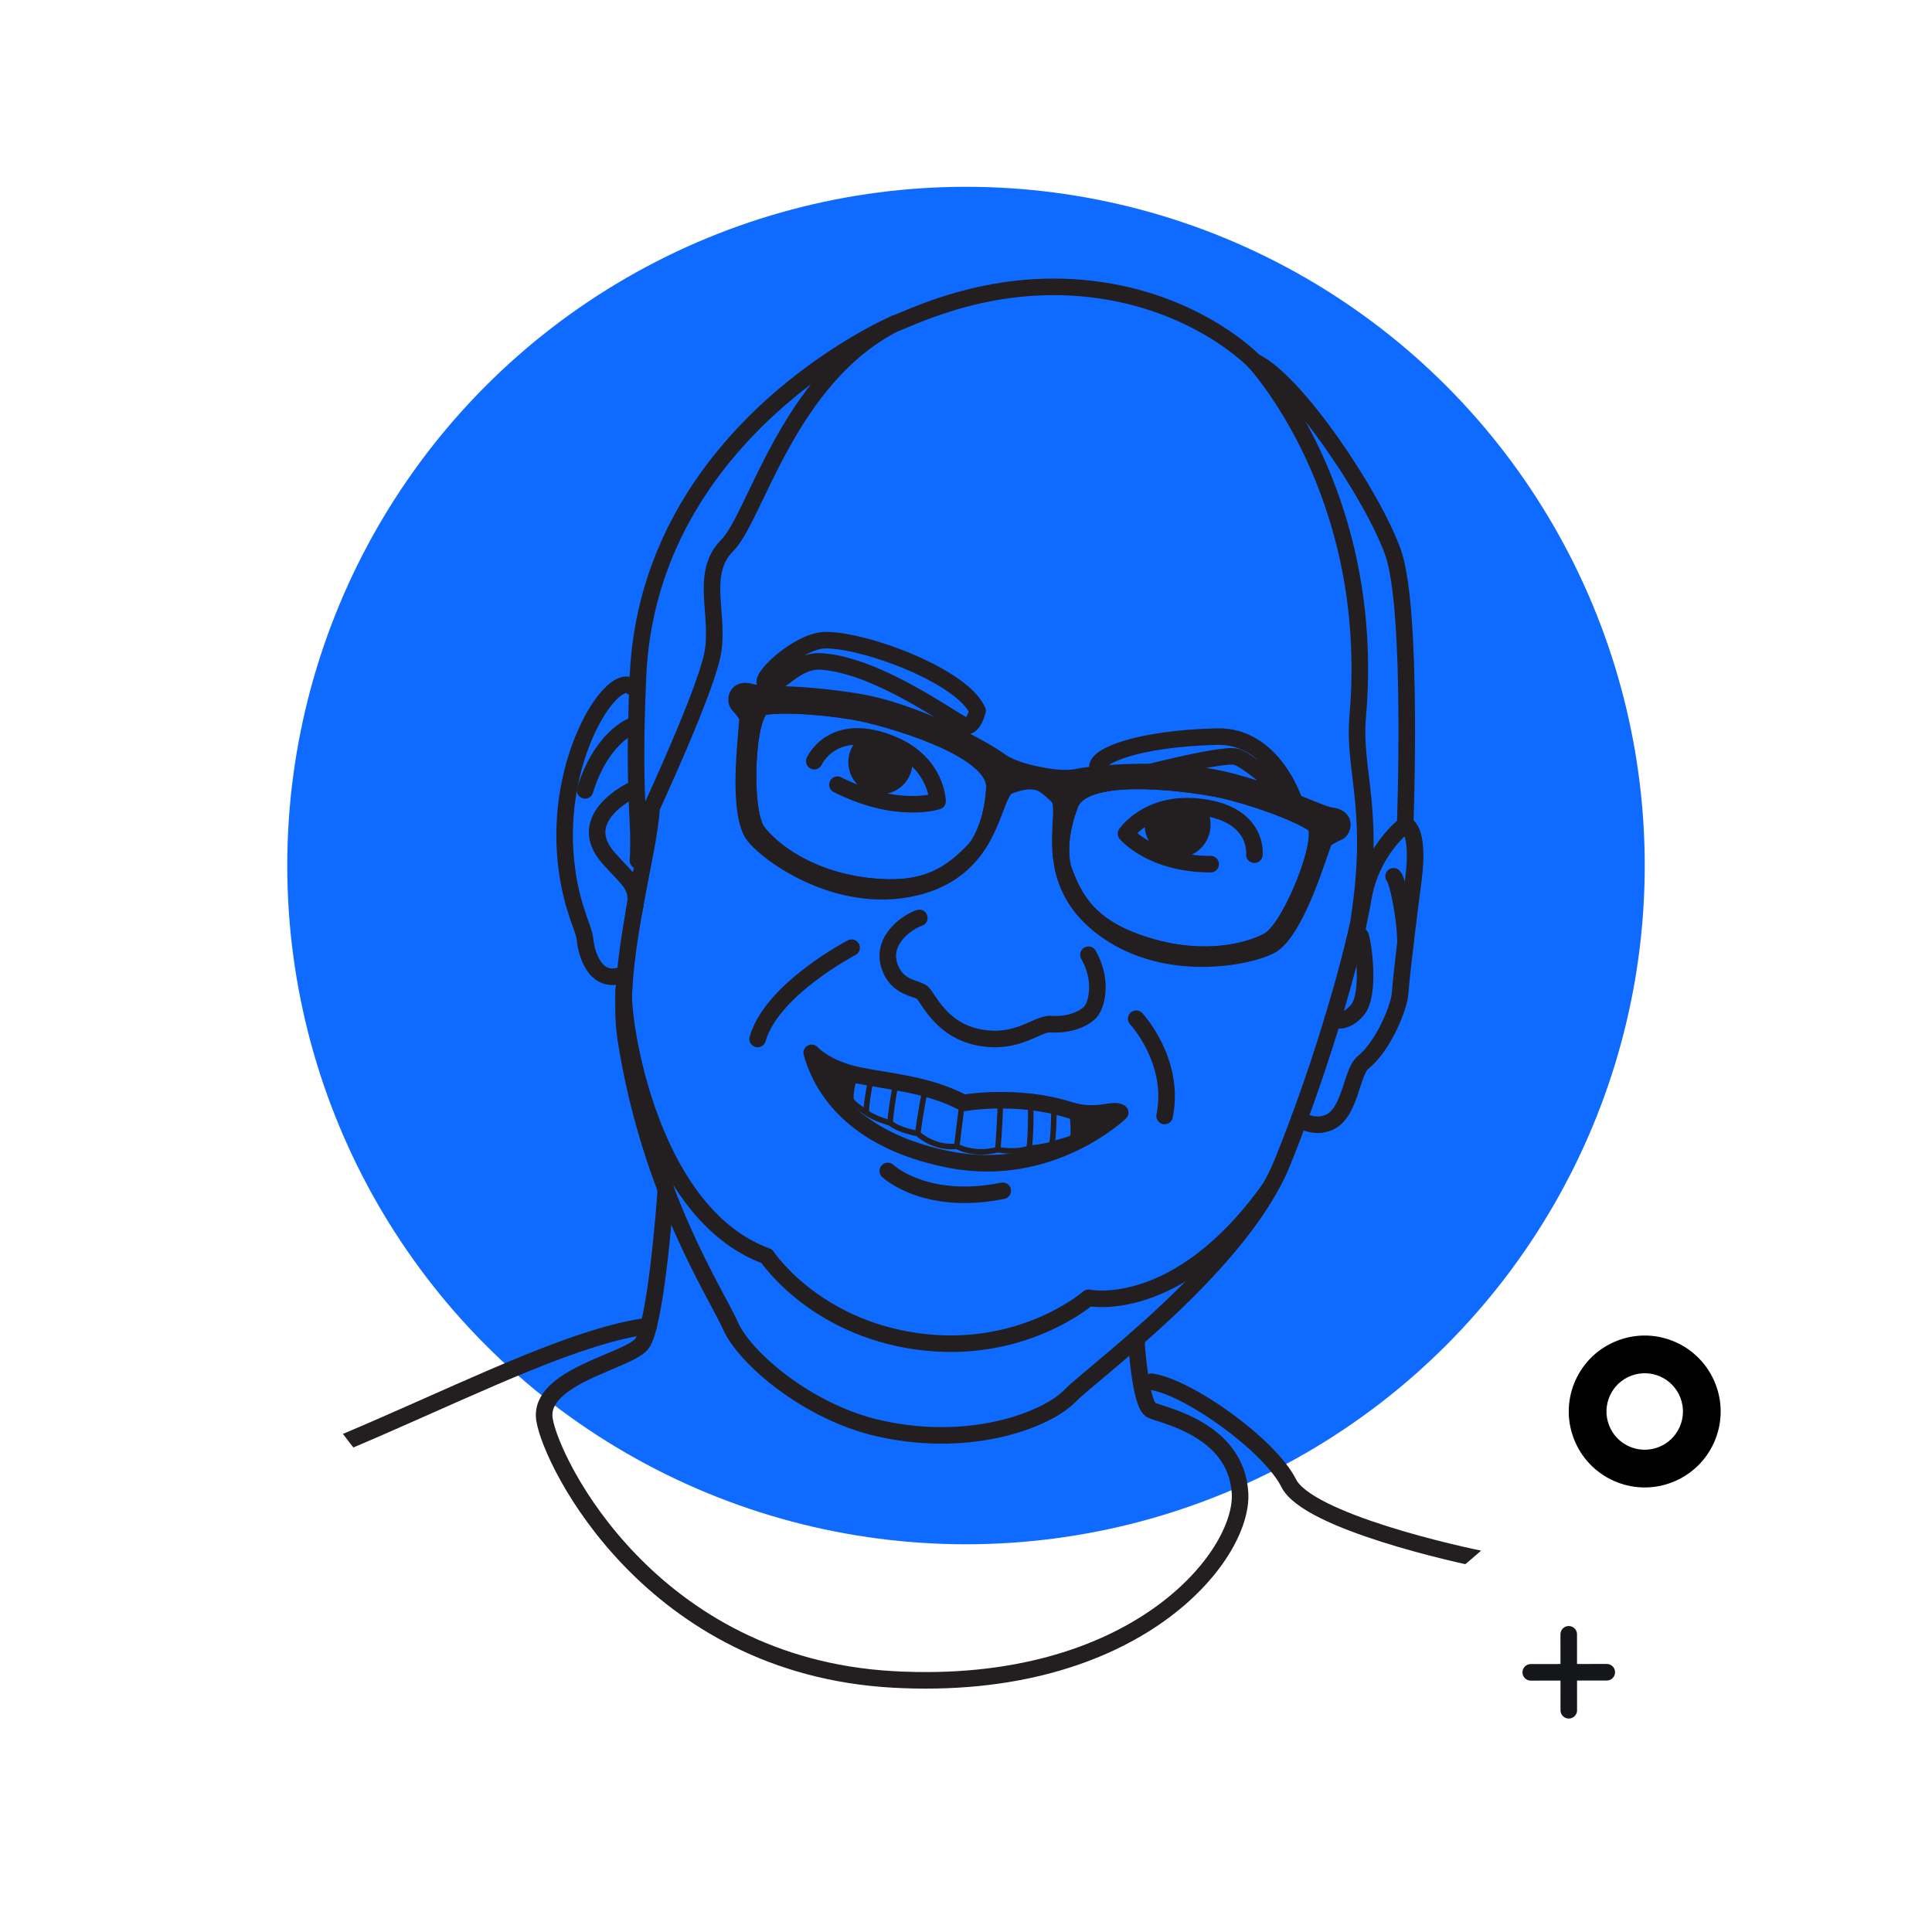 <?xml version="1.0" encoding="UTF-8"?>
<svg id="Layer_1" data-name="Layer 1" xmlns="http://www.w3.org/2000/svg" xmlns:xlink="http://www.w3.org/1999/xlink" viewBox="0 0 350 350">
  <defs>
    <style>
      .cls-1, .cls-2, .cls-3, .cls-4, .cls-5 {
        fill: none;
      }

      .cls-1, .cls-2, .cls-3, .cls-6 {
        stroke-linecap: round;
        stroke-linejoin: round;
      }

      .cls-1, .cls-2, .cls-6 {
        stroke: #231f20;
      }

      .cls-2, .cls-3, .cls-6 {
        stroke-width: 3px;
      }

      .cls-3 {
        stroke: #151619;
      }

      .cls-7 {
        fill: #0f6bff;
      }

      .cls-8 {
        clip-path: url(#clippath-1);
      }

      .cls-4 {
        stroke: #f77d30;
        stroke-miterlimit: 10;
      }

      .cls-9 {
        clip-path: url(#clippath);
      }

      .cls-6, .cls-10 {
        fill: #231f20;
      }
    </style>
    <clipPath id="clippath">
      <circle class="cls-5" cx="545" cy="175" r="141.16"/>
    </clipPath>
    <clipPath id="clippath-1">
      <circle class="cls-5" cx="175" cy="175" r="141.16"/>
    </clipPath>
  </defs>
  <g class="cls-9">
    <path class="cls-2" d="m472.48,270.4s-84.11,55.14-97.81,60.08-27.39,27.39-27.39,27.39"/>
  </g>
  <g>
    <circle class="cls-7" cx="175" cy="156.8" r="122.96"/>
    <g class="cls-8">
      <path class="cls-4" d="m180.15,142.69c-.23,4.57-1.42,7.64-2.36,9.38-.02.05-.05.09-.08.13-.3.5-.63,1.01-.99,1.51-.07.1-.1.13-.1.13-4.38,4.7-8.92,7.45-17.43,6.87-12.62-.85-19.81-7.09-22-10.11-2.76-3.8-1.97-22.01,1.16-22.56,3.77-.66,12.43.02,17.95,1.17,3.66.76,24.21,6.13,23.84,13.48Z"/>
      <g>
        <path class="cls-2" d="m180.15,142.69c-.23,4.57-1.42,7.64-2.36,9.38-.02.05-.05.09-.08.13-.44.8-.81,1.29-.99,1.51-.07.1-.1.13-.1.13-4.38,4.7-8.92,7.45-17.43,6.87-12.62-.85-19.81-7.09-22-10.11-2.76-3.8-1.97-22.01,1.16-22.56,3.77-.66,12.43.02,17.95,1.17,3.66.76,24.21,6.13,23.84,13.48Z"/>
        <path class="cls-6" d="m242.48,150.72c-1.14.51-2.46,1.31-2.46,1.31-.73,1.19-4.56,15.35-9.31,18.94-2.75,2.08-19.24,6.09-31.09-3.01-4.36-3.34-6.26-7.11-7.04-10.65,2.09,6.06,5.13,10.4,13.13,13.33,11.88,4.35,20.97,1.59,24.21-.29,4.07-2.35,10.73-19.3,8.1-21.08-3.17-2.14-11.36-5.04-16.88-6.23-3.64-.79-24.6-4.25-27.26,2.62-1.62,4.2-1.8,7.45-1.66,9.42-.55-5.14.78-9.46-.58-10.79-2.13-2.09-2.94-2.5-4.14-2.71s-2.57-.02-4.75.79c-1.79.66-2.33,5.21-4.96,9.71.94-1.74,2.13-4.81,2.36-9.38.37-7.35-20.19-12.72-23.84-13.48-5.52-1.15-14.18-1.83-17.95-1.17-3.13.55-3.92,18.76-1.16,22.56,2.19,3.02,9.38,9.25,22,10.11,8.51.58,13.05-2.17,17.43-6.87-2.15,2.93-5.41,5.61-10.78,6.9-14.52,3.5-27.96-6.88-29.64-9.9-2.88-5.21-.61-19.7-.8-21.08,0,0-.87-1.27-1.72-2.2-.54-.62-.35-2.96,2.22-2.23,2.57.74,7.13-.07,18.71,1.68,11.58,1.75,24.17,9.1,26.29,10.66,2.11,1.57,5.15,2.29,6.98,2.67s5.01.93,7.33.42c2.56-.57,17.06-2.17,28.35.95,11.29,3.12,15.12,5.7,17.77,6.08,2.65.37,1.87,2.59,1.12,2.94Z"/>
        <path class="cls-2" d="m229.92,170.34c-3.24,1.88-12.33,4.65-24.21.29-8-2.93-11.04-7.27-13.13-13.33,0,0,0-.03,0-.04-.16-.72-.27-1.44-.35-2.15v-.05c-.13-1.98.04-5.22,1.66-9.42,2.66-6.87,23.62-3.41,27.26-2.62,5.52,1.19,13.71,4.09,16.88,6.23,2.63,1.78-4.04,18.73-8.1,21.08Z"/>
      </g>
      <path class="cls-2" d="m147.51,137.89s3.35-7.58,14.19-3.04c8.03,3.36,8.15,10.3,8.15,10.3,0,0-7.35,2.45-18.14-3"/>
      <path class="cls-10" d="m165.32,138.08c0,3.21-2.61,5.82-5.82,5.82s-5.82-2.61-5.82-5.82c0-1.45.52-2.78,1.41-3.8,1.86-.24,4.06-.13,6.59.56,1.33.36,2.44.87,3.37,1.47.18.56.28,1.15.28,1.77Z"/>
      <path class="cls-2" d="m227.24,154.83s.89-7.6-10.32-8.7c-9.01-.89-12.93,4.9-12.93,4.9,0,0,4.59,5.52,15.33,5.52"/>
      <path class="cls-10" d="m219.31,149.43c0,3.31-2.68,5.98-5.97,5.98s-5.98-2.68-5.98-5.98c0-.44.05-.86.14-1.27,2.16-1.27,5.39-2.32,9.76-1.47.55.1,1.06.23,1.56.38.32.73.49,1.53.49,2.37Z"/>
      <path class="cls-2" d="m166.54,166.29c-1.9.61-7.03,3.86-5.39,8.76,1.35,4.04,4.96,3.89,5.98,4.81s3.32,6.72,10.14,8.06c7.17,1.41,10.53-2.57,13.11-2.39,3.43.25,6.34-1.07,7.35-2.45s2.02-5.63-.55-10.12"/>
      <path class="cls-2" d="m147.05,190.74s2.51,2.88,8.64,4.11c5.65,1.13,12.64,1.63,18.88,4.96,0,0,9.66-1.73,19.12,1.26,5.12,1.62,7.91-.42,9.25.48,0,0-12.51,12.05-30.76,8.55-14.25-2.73-22.49-10.01-25.13-19.37Z"/>
      <path class="cls-2" d="m160.83,212.13s6.75,6.43,20.82,3.59"/>
      <path class="cls-1" d="m174.2,200.57l-.87,7.09s3.02,1.77,7.43.61c0,0,3.31.66,5.7-.26,0,0,2.9-.23,4.47-.85,0,0,2.87-.77,3.31-.98s.04-4.32.04-4.32"/>
      <path class="cls-1" d="m154.8,195.1s-1.03,3.43-.52,4.32c.35.62,2.67,2.13,2.67,2.13,1.36,1.08,4.31,1.89,4.31,1.89,1.63,1.36,4.99,1.91,4.99,1.91,0,0,2.85,2.78,7.08,2.31"/>
      <path class="cls-2" d="m245.82,168.84c3.77-21.99-.76-28.61.15-39.14,3.49-40.51-18.75-64.23-18.75-64.23,7.48,3.43,21.45,24.27,25.13,34.56,3.68,10.3,2.21,49.39,2.21,49.39,0,0-6.13,4.54-7.6,13.37-1.47,8.82-7.05,29.13-14.65,47.82-7.6,18.69-34.47,38.12-38.49,42.28s-17.58,9.61-34.31,5.93c-13.29-2.92-24.71-12.99-27.17-18.63-2.46-5.64-14.57-23.76-18.98-51.98-2.05-13.09,4.41-34.01,4.66-41.85,0,0,9.56-20.6,11.03-27.7,1.47-7.11-2.45-14.71,2.7-19.86s11.03-30.4,30.4-40.2c0,0-44.64,19.08-46.58,63.98-.98,22.71.48,25.33,0,33.32"/>
      <path class="cls-2" d="m162.13,58.61c3.19-1.09,18.04-8.89,37.38-6.01,18.08,2.7,27.7,12.87,27.7,12.87"/>
      <path class="cls-2" d="m113.08,178.64c-.92,3.13,3.58,40.85,25.83,48.94,0,0,8.46,12.87,27.39,15.44,18.94,2.57,30.89-7.91,30.89-7.91,0,0,16.15,3.49,32.77-19.75"/>
      <path class="cls-1" d="m167.52,197.85c-.61,2.72-1.27,7.5-1.27,7.5"/>
      <path class="cls-1" d="m161.26,203.44s0-1.61.93-6.7"/>
      <path class="cls-1" d="m156.95,201.55s-.19-.94.84-6.16"/>
      <path class="cls-1" d="m180.76,208.27s.34-3.83.49-8.58"/>
      <path class="cls-1" d="m186.71,200.18s.13,4.23-.25,7.83"/>
      <path class="cls-1" d="m190.93,201.07s-.02,5.67-.5,6.58"/>
      <path class="cls-2" d="m114.45,124.43c-3.31-2.94-13.24,11.77-12.07,29.83.61,9.36,3.43,13.75,3.61,15.95s1.72,8.43,7,6.31"/>
      <path class="cls-2" d="m254.55,149.43s2.76.33,1.47,10.18c-.64,4.9-1.99,15.44-2.39,20.44-.2,2.52-3.03,9.47-6.68,12.41-2.22,1.79-2.26,9.5-6.47,10.99-2.82,1-5.11-.76-5.11-.76"/>
      <path class="cls-2" d="m154.28,171.68s-14.46,7.53-17.03,16.54"/>
      <path class="cls-2" d="m205.83,184.55s7.17,7.66,5.15,17.62"/>
      <path class="cls-2" d="m177.1,128.77c-2.71-6.23-20.16-12.8-27.53-12.8-4.96,0-12.87,7.52-10.66,8.08s5.05-4.56,9.93-4.22c10.67.74,24.77,11.49,26.15,11.7s2.11-2.76,2.11-2.76Z"/>
      <path class="cls-2" d="m198.81,139.04c-.23-2.12,7.38-5.23,21.6-5.6,10.35-.27,14.12,11.86,14.12,11.86,0,0-7.74-7.26-10.5-8.18s-23.22,4.74-23.8,4.8-1.28-1.67-1.41-2.88Z"/>
      <path class="cls-2" d="m114.45,131.54s-5.52,2.08-8.46,11.64"/>
      <path class="cls-2" d="m114.45,143.18s-10.62,5-4.23,12.23c3.86,4.37,5.75,5.11,4.64,9.64"/>
      <path class="cls-2" d="m252.46,158.75c.74.74,2.11,7.34,2.16,11.94"/>
      <path class="cls-2" d="m246.46,169.54c.49,1.1,1.89,10.66-.59,13.48-2.47,2.82-4.41,1.53-4.41,1.53"/>
      <path class="cls-2" d="m120.63,215.34c-.17,3.1-1.89,24.87-4.34,28.08s-18.88,5.91-17.65,13.75c1.23,7.84,19.3,44.61,63.09,47.07,43.79,2.45,63.65-22.31,62.91-33.83-.74-11.52-13.98-13.97-16.06-14.95s-2.75-12.89-2.75-12.89"/>
      <path class="cls-2" d="m12.84,274.82c35.54-.98,79.91-31.4,104.67-34.62"/>
      <path class="cls-2" d="m208.58,250.31c6.75.98,21.45,11.52,24.89,18.39s30.64,12.99,36.03,13.97,36.03,10.54,43.63,18.88"/>
      <path class="cls-2" d="m152.69,195.1s-.3,4.28.37,5-2.21-5-2.21-5"/>
      <polyline class="cls-2" points="196.27 202.75 195.53 205.35 198.17 202.75"/>
    </g>
  </g>
  <g>
    <line class="cls-3" x1="284.19" y1="296.07" x2="284.2" y2="309.83"/>
    <line class="cls-3" x1="277.31" y1="302.96" x2="291.08" y2="302.94"/>
  </g>
  <path d="m293.06,242.85c-7.1,2.7-10.67,10.65-7.96,17.75,2.7,7.1,10.65,10.67,17.75,7.96,7.1-2.7,10.67-10.65,7.96-17.75s-10.65-10.67-17.75-7.96Zm7.36,19.33c-3.58,1.36-7.58-.44-8.94-4.01-1.36-3.58.44-7.58,4.01-8.94,3.58-1.36,7.58.43,8.94,4.01,1.36,3.58-.44,7.58-4.01,8.94Z"/>
</svg>